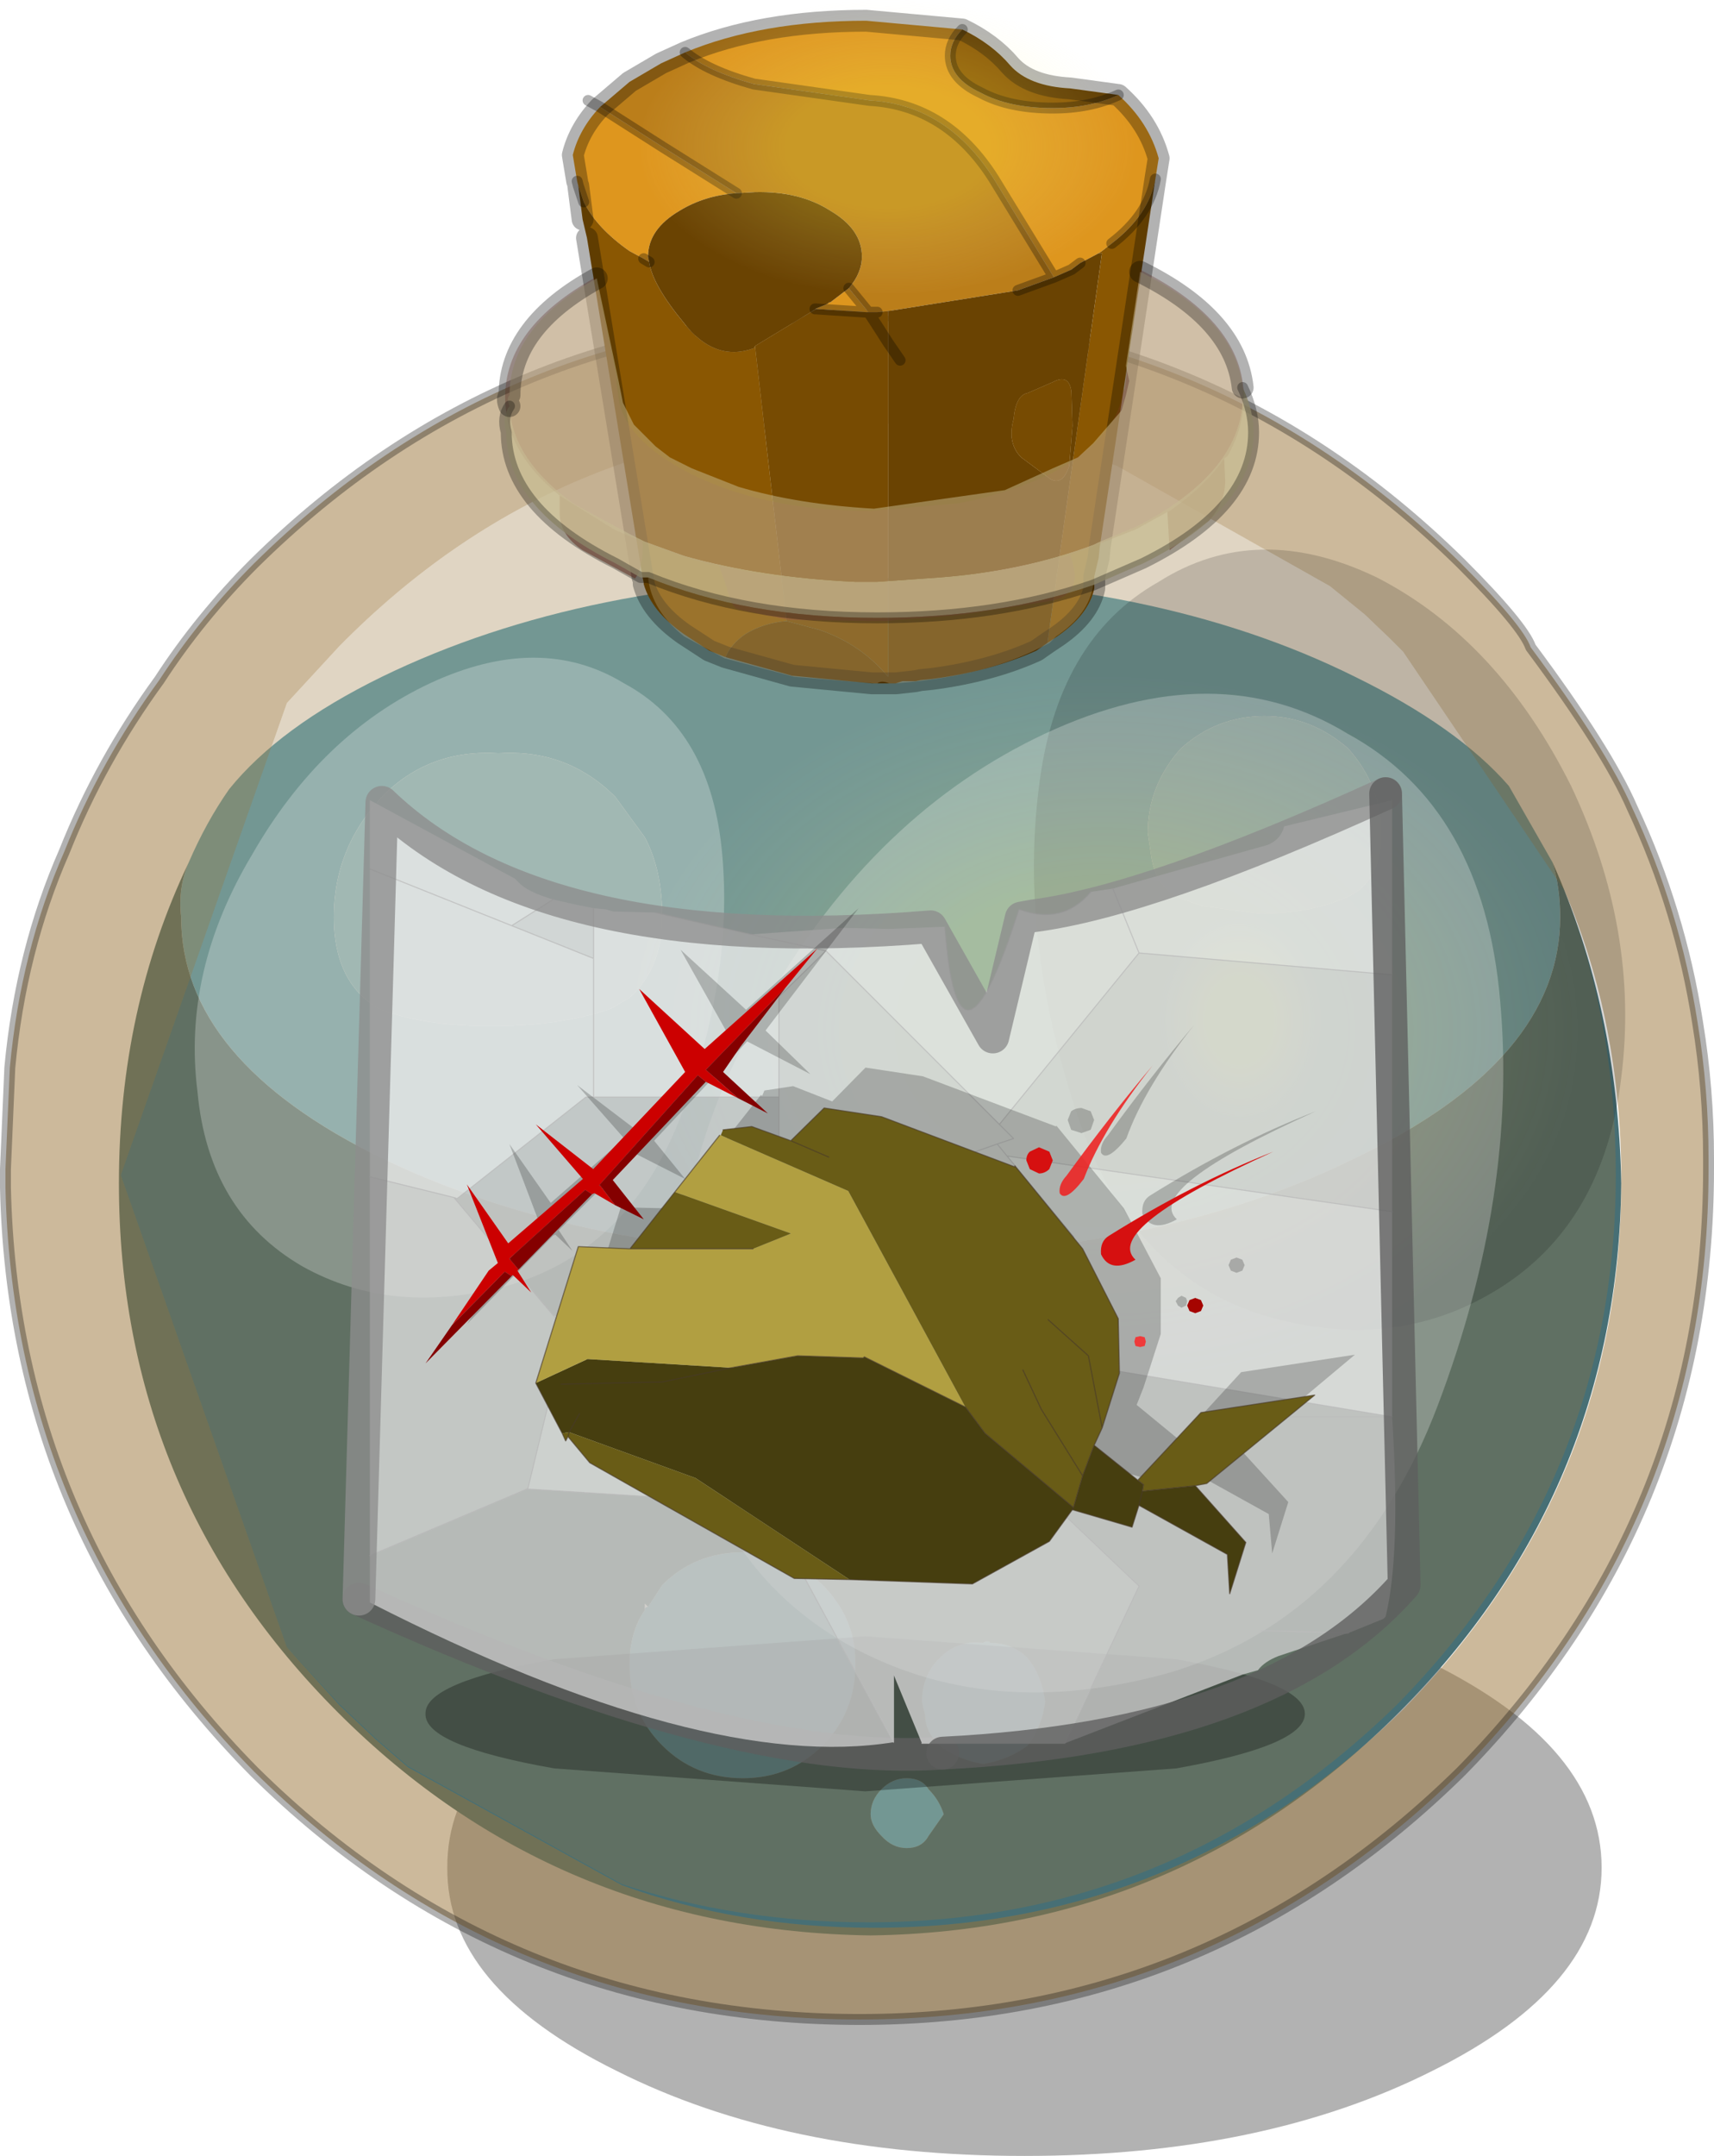 <?xml version="1.0"?>
<svg xmlns="http://www.w3.org/2000/svg" xmlns:xlink="http://www.w3.org/1999/xlink" width="78.55px" height="98.75px"><g transform="matrix(1, 0, 0, 1, -241.2, -353.6)"><use xlink:href="#object-0" width="78.55" height="98.3" transform="matrix(1, 0, 0, 1, 241.2, 354.05)"/><use xlink:href="#object-1" width="354" height="177" transform="matrix(0.123, 0, 0, 0.183, 269.95, 384.6)" style="mix-blend-mode: lighten"/><use xlink:href="#object-3" width="354" height="177" transform="matrix(0.064, 0, 0, 0.076, 270.55, 353.6)" style="mix-blend-mode: lighten"/><use xlink:href="#object-5" width="354" height="177" transform="matrix(0.021, 0, 0, 0.054, 294.3, 395.55)" style="mix-blend-mode: lighten"/><use xlink:href="#object-7" width="28.25" height="8.6" transform="matrix(1, 0, 0, 1, 256.9, 426.1)"/><use xlink:href="#object-8" width="47" height="43.35" transform="matrix(1, 0, 0, 1, 258.15, 390.25)"/><use xlink:href="#object-10" width="49.4" height="45.45" transform="matrix(1, 0, 0, 1, 256.9, 389.2)"/><use xlink:href="#object-11" width="40.45" height="31.4" transform="matrix(1.053, 0, 0, 1, 260.7, 395.2)"/></g><defs><g transform="matrix(1, 0, 0, 1, -241.2, -354.05)" id="object-0"><path fill-rule="evenodd" fill="#000000" fill-opacity="0.302" stroke="none" d="M314.6 439.15Q314.6 444.6 306.85 448.45Q299.1 452.35 288.15 452.35Q277.2 452.35 269.45 448.45Q261.65 444.6 261.7 439.15Q261.65 433.65 269.45 429.8Q277.2 425.9 288.15 425.9Q299.1 425.9 306.85 429.8Q314.6 433.65 314.6 439.15"/><path fill-rule="evenodd" fill="#63a6ba" stroke="none" d="M296.3 395.1L298.95 395.45Q301.15 395.45 302.8 394.75Q304.5 394.1 304.5 391.75Q304.5 389.6 303 387.9Q301.3 386.4 299.15 386.4Q296.95 386.4 295.3 387.9Q293.8 389.6 293.8 391.75L293.95 392.75Q294.15 394.25 295.3 394.75L296.3 395.1M249.85 393.1Q250.65 391.25 251.7 389.75Q254 386.9 258.7 384.6Q268.05 380.05 281.1 380.05Q294.15 380.05 303.3 384.6Q308 386.9 310.35 389.6L312.35 393.1Q312.7 394.25 312.7 395.6Q312.7 402.15 303.3 406.65Q294.15 411.15 281.1 411.15Q268.05 411.15 258.7 406.65Q249.5 402.15 249.5 395.6Q249.35 394.25 249.85 393.1M269.4 390.1Q267.2 387.9 264.05 388.1Q260.85 387.9 258.7 390.1Q256.5 392.45 256.5 395.6Q256.5 398.6 258.55 399.8Q260.55 400.6 263.7 400.6Q266.9 400.6 269.2 399.8L270.05 399.3Q271.55 397.95 271.55 395.6Q271.55 393.45 270.75 391.95L269.4 390.1M270.75 427.35Q270.75 427.2 270.9 427.2L271.55 426.2Q273.05 424.7 275.25 424.7Q277.4 424.7 278.9 426.2Q280.4 427.7 280.4 429.7L280.4 429.85Q280.4 432.05 278.9 433.55Q277.4 435.05 275.25 435.05Q273.05 435.05 271.55 433.55Q270.05 432.05 270.05 429.85Q270.05 428.35 270.75 427.35M282.75 435.05Q283.45 435.05 283.75 435.55Q284.25 436.05 284.45 436.7L283.75 437.7Q283.45 438.25 282.75 438.25Q282.1 438.25 281.6 437.7Q281.1 437.2 281.1 436.7Q281.1 436.05 281.6 435.55Q282.1 435.05 282.75 435.05M289.1 431.55Q288.95 432.7 288.3 433.55Q287.45 434.2 286.25 434.4Q285.1 434.2 284.25 433.55Q283.6 432.9 283.6 432.2L283.45 431.55Q283.45 430.35 284.25 429.55Q285.1 428.7 286.25 428.85Q286.45 428.7 286.6 428.85Q287.6 428.85 288.3 429.55Q288.95 430.35 289.1 431.55"/><path fill-rule="evenodd" fill="#79b3c4" stroke="none" d="M296.3 395.1L295.3 394.75Q294.15 394.25 293.95 392.75L293.8 391.75Q293.8 389.6 295.3 387.9Q296.95 386.4 299.15 386.4Q301.3 386.4 303 387.9Q304.5 389.6 304.5 391.75Q304.5 394.1 302.8 394.75Q301.15 395.45 298.95 395.45L296.3 395.1M269.4 390.1L270.75 391.95Q271.55 393.45 271.55 395.6Q271.55 397.95 270.05 399.3L269.2 399.8Q266.9 400.6 263.7 400.6Q260.55 400.6 258.55 399.8Q256.5 398.6 256.5 395.6Q256.5 392.45 258.7 390.1Q260.85 387.9 264.05 388.1Q267.2 387.9 269.4 390.1"/><path fill-rule="evenodd" fill="#476f75" stroke="none" d="M312.35 393.1Q315.35 399.8 315.5 407.8Q315.35 422 305.3 432.05Q295.3 442.05 281.1 442.25Q266.7 442.05 256.7 432.05Q246.65 422 246.65 407.8Q246.65 399.8 249.85 393.1Q249.35 394.25 249.5 395.6Q249.5 402.15 258.7 406.65Q268.05 411.15 281.1 411.15Q294.15 411.15 303.3 406.65Q312.7 402.15 312.7 395.6Q312.7 394.25 312.35 393.1M270.75 427.35Q270.05 428.35 270.05 429.85Q270.05 432.05 271.55 433.55Q273.05 435.05 275.25 435.05Q277.4 435.05 278.9 433.55Q280.4 432.05 280.4 429.85L280.4 429.7Q280.4 427.7 278.9 426.2Q277.4 424.7 275.25 424.7Q273.05 424.7 271.55 426.2L270.9 427.2L270.75 427.05L270.75 427.35M282.75 435.05Q282.1 435.05 281.6 435.55Q281.1 436.05 281.1 436.7Q281.1 437.2 281.6 437.7Q282.1 438.25 282.75 438.25Q283.45 438.25 283.75 437.7L284.45 436.7Q284.25 436.05 283.75 435.55Q283.45 435.05 282.75 435.05M289.1 431.55Q288.95 430.35 288.3 429.55Q287.6 428.85 286.6 428.85Q286.45 428.7 286.25 428.85Q285.1 428.7 284.25 429.55Q283.45 430.35 283.45 431.55L283.6 432.2Q283.6 432.9 284.25 433.55Q285.1 434.2 286.25 434.4Q287.45 434.2 288.3 433.55Q288.95 432.7 289.1 431.55"/><path fill-rule="evenodd" fill="#997539" fill-opacity="0.502" stroke="none" d="M248.5 384.75Q250.35 381.9 252.85 379.4Q264.35 368.05 280.6 368.05Q296.6 368.05 308.15 379.4Q311 382.25 311.35 383.25Q314.85 387.95 316 390.6Q318.2 395.3 319 400.45Q319.5 403.5 319.5 406.65L319.5 407.15Q319.5 423.2 308.15 434.75Q296.6 446.1 280.6 446.1Q264.35 446.1 252.85 434.75Q241.8 423.55 241.45 408L241.45 407.15L241.65 402.5Q242.15 397.15 244.15 392.6Q245.8 388.45 248.5 384.75M312.9 394.4L305.5 383.45L305.25 383.2L304.9 382.85L303.75 381.75L302.15 380.45L292.4 374.95Q287.05 373 281 373Q266.8 373 256.75 383.2L254.35 385.8L246.75 407.4L246.75 407.45L254.35 429.05L256.75 431.7L258.45 433.3L259.9 434.55L269.7 439.95Q275.05 441.9 281.25 441.9Q295.3 441.9 305.5 431.9Q315.5 421.7 315.5 407.65Q315.5 400.45 312.9 394.4"/><path fill-rule="evenodd" fill="#997539" fill-opacity="0.302" stroke="none" d="M254.35 429.05L246.75 407.45L246.75 407.4L254.35 385.8L256.75 383.2Q266.8 373 281 373Q287.05 373 292.4 374.95L302.15 380.45L303.75 381.75L304.9 382.85L305.25 383.2L305.5 383.45L312.9 394.4Q315.25 400.4 315.25 407.4Q315.25 421.45 305.25 431.65Q295.05 441.65 281 441.65Q275 441.65 269.7 439.9L259.9 434.5L258.45 433.25L256.75 431.65L254.35 429.05"/><path fill="none" stroke="#000000" stroke-opacity="0.302" stroke-width="0.5" stroke-linecap="round" stroke-linejoin="round" d="M248.5 384.75Q245.8 388.45 244.15 392.6Q242.15 397.15 241.65 402.5L241.45 407.15L241.45 408Q241.8 423.55 252.85 434.75Q264.35 446.1 280.6 446.1Q296.6 446.1 308.15 434.75Q319.5 423.2 319.5 407.15L319.5 406.65Q319.5 403.5 319 400.45Q318.2 395.3 316 390.6Q314.85 387.95 311.35 383.25Q311 382.25 308.15 379.4Q296.6 368.05 280.6 368.05Q264.35 368.05 252.85 379.4Q250.35 381.9 248.5 384.75"/><path fill-rule="evenodd" fill="#de961e" stroke="none" d="M285.3 354.95Q284.75 355.5 284.75 356.15Q284.75 357.2 286.15 357.85Q287.45 358.55 289.45 358.55Q291.15 358.55 292.45 357.95Q293.85 359.2 294.3 360.85L294.15 361.8Q293.85 363.45 292.15 364.75L291.7 365.1L291.55 365.2L290.7 365.65L290.3 365.95L289.5 366.3L286.75 361.8Q284.6 358.4 281.05 358.2L275.75 357.45Q273.6 356.85 272.6 356Q276.1 354.55 280.9 354.55L285.3 354.95M268.7 358.5L271.6 360.35L274.95 362.45Q273.5 362.55 272.35 363.25Q270.9 364.1 270.9 365.35L270.95 365.6L270.7 365.45L270.05 365.1Q268.55 364.05 267.95 362.85L267.7 362.1L267.65 361.9L267.45 360.7Q267.75 359.5 268.7 358.5M280.1 366.8L281 367.9L280.9 367.9L278.6 367.75L278.55 367.75L279.05 367.55L279.15 367.5L279.2 367.45L279.25 367.45L280.1 366.8"/><path fill-rule="evenodd" fill="#8a5702" stroke="none" d="M292.45 357.95Q291.15 358.55 289.45 358.55Q287.45 358.55 286.15 357.85Q284.75 357.2 284.75 356.15Q284.75 355.5 285.3 354.95Q286.65 355.6 287.5 356.6Q288.35 357.55 290.25 357.65L292.45 357.95M291.55 365.2L291.7 365.1L292.15 364.75Q293.85 363.45 294.15 361.8L291.6 378.65L291.55 379.15L291.35 380L291.35 380.55Q291.1 381.75 289.65 382.75L289.2 383.05L291.7 365.2L291.55 365.2M270.95 365.6Q271.1 366.65 272.55 368.4Q273.95 370.2 275.75 369.55L275.8 369.45L277.25 382.05L277.2 382.05Q276.15 382.15 275.35 382.65Q274.7 383.1 274.45 383.7L273.7 383.4L272.55 382.65Q271.05 381.6 270.7 380.35L270.7 380.3L270.65 380.05L268.1 364.5L267.9 363.65L267.7 362.1L267.95 362.85Q268.55 364.05 270.05 365.1L270.7 365.45L270.95 365.6"/><path fill-rule="evenodd" fill="#bb7e1a" stroke="none" d="M272.6 356Q273.6 356.85 275.75 357.45L281.05 358.2Q284.6 358.4 286.75 361.8L289.5 366.3L287.85 366.9L281.9 367.85L281.4 367.9L281 367.9L280.1 366.8Q280.7 366.1 280.7 365.35Q280.7 364.1 279.25 363.25Q277.85 362.35 275.8 362.4L274.95 362.45L271.6 360.35L268.7 358.5L270.05 357.35L271.5 356.5L272.6 356"/><path fill-rule="evenodd" fill="#6a4302" stroke="none" d="M289.5 366.3L290.3 365.95L290.7 365.65L291.55 365.2L291.7 365.2L289.2 383.05L288.7 383.4Q286.6 384.35 283.9 384.7L283.4 384.75L283.15 384.8L282.55 384.8L282.25 384.9L281.9 384.9L281.35 384.9L281.15 384.9L277.5 384.55L274.45 383.7Q274.7 383.1 275.35 382.65Q276.15 382.15 277.2 382.05L277.25 382.05L278.75 382.45Q280.65 383.1 281.9 384.6L281.9 369.3L281.9 367.85L287.85 366.9L289.5 366.3M274.95 362.45L275.8 362.4Q277.85 362.35 279.25 363.25Q280.7 364.1 280.7 365.35Q280.7 366.1 280.1 366.8L279.25 367.45L279.2 367.45L279.15 367.5L279.05 367.55L278.55 367.75L278.6 367.75L275.8 369.45L275.75 369.55Q273.95 370.2 272.55 368.4Q271.1 366.65 270.95 365.6L270.9 365.35Q270.9 364.1 272.35 363.25Q273.5 362.55 274.95 362.45M287.65 372.8Q287.35 373.9 288 374.55L289.35 375.55Q289.9 375.85 290.2 374.95L290.35 373.1L290.3 371.55Q290.2 370.7 289.45 371.1L288.3 371.6Q287.75 371.7 287.65 372.8M282.45 370.1L281.9 369.3L282.45 370.1"/><path fill-rule="evenodd" fill="#774b02" stroke="none" d="M281 367.9L281.4 367.9L281.9 367.85L281.9 369.3L281.55 368.75L281 367.9L281.55 368.75L281.9 369.3L281.9 384.6Q280.65 383.1 278.75 382.45L277.25 382.05L275.8 369.45L278.6 367.75L280.9 367.9L281 367.9M287.65 372.8Q287.75 371.7 288.3 371.6L289.45 371.1Q290.2 370.7 290.3 371.55L290.35 373.1L290.2 374.95Q289.9 375.85 289.35 375.55L288 374.55Q287.35 373.9 287.65 372.8"/><path fill="none" stroke="#000000" stroke-opacity="0.302" stroke-width="0.5" stroke-linecap="round" stroke-linejoin="round" d="M292.45 357.95Q291.15 358.55 289.45 358.55Q287.45 358.55 286.15 357.85Q284.75 357.2 284.75 356.15Q284.75 355.5 285.3 354.95M272.6 356Q273.6 356.85 275.75 357.45L281.05 358.2Q284.6 358.4 286.75 361.8L289.5 366.3L290.3 365.95L290.7 365.65M292.15 364.75Q293.85 363.45 294.15 361.8M268.7 358.5L268.15 358.2M268.7 358.5L271.6 360.35L274.95 362.45M280.1 366.8L281 367.9L281.4 367.9M287.85 366.9L289.5 366.3M278.6 367.75L278.55 367.75M270.95 365.6L270.7 365.45M267.95 362.85L267.7 362.1L267.65 361.9M281 367.9L281.55 368.75L281.9 369.3L282.45 370.1M281 367.9L280.9 367.9L278.6 367.75"/><path fill="none" stroke="#000000" stroke-opacity="0.302" stroke-width="1" stroke-linecap="round" stroke-linejoin="round" d="M285.3 354.95L280.9 354.55Q276.1 354.55 272.6 356L271.5 356.5L270.05 357.35L268.7 358.5Q267.75 359.5 267.45 360.7L267.65 361.9M294.15 361.8L294.3 360.85Q293.85 359.2 292.45 357.95L290.25 357.65Q288.35 357.55 287.5 356.6Q286.65 355.6 285.3 354.95M267.7 362.1L267.9 363.65M268.1 364.5L270.65 380.05M270.7 380.3L270.7 380.35Q271.05 381.6 272.55 382.65L273.7 383.4L274.45 383.7L277.5 384.55L281.15 384.9L281.35 384.9L281.9 384.9L282.25 384.9L283.15 384.8L283.4 384.75L283.9 384.7Q286.6 384.35 288.7 383.4L289.2 383.05L289.65 382.75Q291.1 381.75 291.35 380.55L291.35 380L291.55 379.15L291.6 378.65L294.15 361.8"/><path fill-rule="evenodd" fill="#ffffff" fill-opacity="0.251" stroke="none" d="M250.25 403.6Q249.55 398.1 252.75 392.75Q255.9 387.25 260.9 384.9Q265.95 382.55 269.8 384.9Q273.8 387.05 274.3 392.75Q274.8 398.4 272.45 404.6Q270.1 410.8 264.6 412.45Q259.25 413.95 255.05 411.6Q250.75 409.1 250.25 403.6"/><path fill-rule="evenodd" fill="#000000" fill-opacity="0.153" stroke="none" d="M294.3 380.25Q298.8 377.4 304.3 380.05Q309.85 382.9 313.2 389.6Q316.35 396.25 315.5 402.95Q314.7 409.65 309.85 412.65Q305 415.65 298.95 413.8Q292.8 411.8 290.45 404.3Q287.95 396.6 288.8 389.75Q289.6 382.9 294.3 380.25"/><path fill-rule="evenodd" fill="#813925" fill-opacity="0.502" stroke="none" d="M297.3 374.6L297.35 375.6Q297.35 376.65 296.6 377.45L294.8 378.8L294.7 377.05L294.8 377Q296.45 375.85 297.3 374.6M290.25 379.05Q290.95 380.9 289.2 381.15L285.3 381.75L284.8 381.8L281.7 382.05L277.35 382L275 381.5Q274.7 381.4 274.5 380.5L274.15 379.5Q277.45 380.3 281.3 380.3L284.95 380.1L290.25 379.05M270.65 378.4Q270.7 379.6 270.3 380.1L267.9 378.8Q266.85 378.1 266.85 377.1L266.85 376.3L269.35 377.85L270.5 378.35L270.65 378.4"/><path fill-rule="evenodd" fill="#813a26" fill-opacity="0.302" stroke="none" d="M294.7 377.05L293.25 377.85L290.3 379L290.25 379.05L284.95 380.1L281.3 380.3Q277.45 380.3 274.15 379.5L273.7 379.45Q272.1 379 270.65 378.4L270.5 378.35L269.35 377.85L266.85 376.3Q264.35 374.3 264.35 371.8Q264.35 368.6 268.5 366.3L269.45 370.85L269.45 371.15L269.6 372.15Q270.1 373.9 272.85 375.3Q276.25 377 281.1 377L285.15 376.65Q287.45 376.2 289.35 375.3Q292.35 373.7 292.65 371.6L292.75 371.35L293.45 365.95Q298.2 368.35 298.2 371.8Q298.2 373.2 297.45 374.5L297.3 374.6Q296.45 375.85 294.8 377L294.7 377.05"/><path fill-rule="evenodd" fill="#c7bb92" fill-opacity="0.502" stroke="none" d="M268.55 366.35L269.55 371.05L269.75 372.05L270.25 373.05L271.25 374.05L271.9 374.55L272.9 375.05L275.05 375.9Q277.75 376.7 281.25 376.9L287.25 376.05L289.45 375.05L290.6 374.55L291.3 373.9L292.6 372.4L292.8 371.7L292.95 371.05L292.8 370.35L293.45 366.05Q297.8 368.2 298.15 371.35L298.15 371.7Q298.15 375.2 293.3 377.7L292.1 378.2Q291.6 378.4 291.3 378.55Q288.1 379.75 284.25 380.05L281.4 380.25L280.4 380.25Q276.1 380.05 272.55 379.05L270.75 378.4L270.05 378.05L269.4 377.7L267.55 376.7Q264.7 374.7 264.55 372.2Q264.4 371.85 264.55 371.7Q264.55 368.55 268.55 366.35"/><path fill-rule="evenodd" fill="#c7bb92" fill-opacity="0.8" stroke="none" d="M298.15 371.35Q298.65 372.4 298.65 373.4Q298.65 376.9 293.6 379.4L291.3 380.4Q286.95 381.9 281.4 381.9Q275.4 381.9 270.9 380.05L270.55 380.05L269.4 379.4Q264.4 376.9 264.4 373.4Q264.2 372.7 264.55 372.2Q264.7 374.7 267.55 376.7L269.4 377.7L270.05 378.05L270.75 378.4L272.55 379.05Q276.1 380.05 280.4 380.25L281.4 380.25L284.25 380.05Q288.1 379.75 291.3 378.55Q291.6 378.4 292.1 378.2L293.3 377.7Q298.15 375.2 298.15 371.7L298.15 371.35"/><path fill-rule="evenodd" fill="#c4b58f" fill-opacity="0.302" stroke="none" d="M291.3 380.4Q291.1 381.75 289.6 382.75L289.3 383.05L288.6 383.4Q286.1 384.6 282.25 384.9L281.95 384.9Q281.6 384.75 281.4 384.9L281.25 384.9L277.6 384.6L274.4 383.75L273.75 383.4L272.55 382.75Q271.05 381.55 270.9 380.05Q275.4 381.9 281.4 381.9Q286.95 381.9 291.3 380.4"/><path fill="none" stroke="#000000" stroke-opacity="0.302" stroke-width="1" stroke-linecap="round" stroke-linejoin="round" d="M293.45 366.05Q297.8 368.2 298.15 371.35M264.55 372.2Q264.4 371.85 264.55 371.7Q264.55 368.55 268.55 366.35"/><path fill="none" stroke="#000000" stroke-opacity="0.302" stroke-width="0.5" stroke-linecap="round" stroke-linejoin="round" d="M298.15 371.35Q298.65 372.4 298.65 373.4Q298.65 376.9 293.6 379.4L291.3 380.4Q286.95 381.9 281.4 381.9Q275.4 381.9 270.9 380.05L270.55 380.05L269.4 379.4Q264.4 376.9 264.4 373.4Q264.2 372.7 264.55 372.2"/><path fill-rule="evenodd" fill="#000000" fill-opacity="0.302" stroke="none" d="M301 432.1Q301 433.55 295.1 434.6L280.85 435.65L266.6 434.6Q260.65 433.55 260.7 432.1Q260.65 430.65 266.6 429.6L280.85 428.55L295.1 429.6Q301 430.65 301 432.1"/><path fill-rule="evenodd" fill="#ffffff" fill-opacity="0.251" stroke="none" d="M272.45 416.4Q271.4 407.8 276.35 399.45Q281.3 390.85 289.1 387.2Q296.95 383.55 302.95 387.2Q309.2 390.6 309.95 399.45Q310.75 408.3 307.1 417.95Q303.45 427.6 294.85 430.2Q286.5 432.55 280 428.9Q273.2 425 272.45 416.4"/></g><g transform="matrix(1, 0, 0, 1, 177, 88.5)" id="object-1"><use xlink:href="#object-2" width="354" height="177" transform="matrix(1, 0, 0, 1, -177, -88.5)"/></g><g transform="matrix(1, 0, 0, 1, 177, 88.5)" id="object-2"><path fill-rule="evenodd" fill="url(#gradient-R12e44345d9629b1cfbcbd3a737cf760c)" stroke="none" d="M125.15 -62.6Q177 -36.65 177 0Q177 36.65 125.15 62.55Q73.3 88.5 0 88.5Q-73.3 88.5 -125.15 62.55Q-177 36.65 -177 0Q-177 -36.65 -125.15 -62.6Q-73.3 -88.5 0 -88.5Q73.3 -88.5 125.15 -62.6"/></g><radialGradient gradientTransform="matrix(0.219, 0, 0, 0.11, 0, 0)" gradientUnits="userSpaceOnUse" spreadMethod="pad" id="gradient-R12e44345d9629b1cfbcbd3a737cf760c" cx="0" cy="0" r="819.2"><stop offset="0.408" stop-color="#ffff50" stop-opacity="0.141"/><stop offset="1" stop-color="#fff1ba" stop-opacity="0"/></radialGradient><g transform="matrix(1, 0, 0, 1, 177, 88.5)" id="object-3"><use xlink:href="#object-4" width="354" height="177" transform="matrix(1, 0, 0, 1, -177, -88.5)"/></g><g transform="matrix(1, 0, 0, 1, 177, 88.5)" id="object-4"><path fill-rule="evenodd" fill="url(#gradient-R88380833624ddaec911bf9ada2ca6b45)" stroke="none" d="M125.15 -62.6Q177 -36.65 177 0Q177 36.65 125.15 62.55Q73.3 88.5 0 88.5Q-73.3 88.5 -125.15 62.55Q-177 36.65 -177 0Q-177 -36.65 -125.15 -62.6Q-73.3 -88.5 0 -88.5Q73.3 -88.5 125.15 -62.6"/></g><radialGradient gradientTransform="matrix(0.219, 0, 0, 0.11, 0, 0)" gradientUnits="userSpaceOnUse" spreadMethod="pad" id="gradient-R88380833624ddaec911bf9ada2ca6b45" cx="0" cy="0" r="819.2"><stop offset="0.408" stop-color="#ffff50" stop-opacity="0.208"/><stop offset="1" stop-color="#fff1ba" stop-opacity="0"/></radialGradient><g transform="matrix(1, 0, 0, 1, 177, 88.5)" id="object-5"><use xlink:href="#object-6" width="354" height="177" transform="matrix(1, 0, 0, 1, -177, -88.5)"/></g><g transform="matrix(1, 0, 0, 1, 177, 88.5)" id="object-6"><path fill-rule="evenodd" fill="url(#gradient-R88380833624ddaec911bf9ada2ca6b45)" stroke="none" d="M125.15 -62.6Q177 -36.65 177 0Q177 36.65 125.15 62.55Q73.3 88.5 0 88.5Q-73.3 88.5 -125.15 62.55Q-177 36.65 -177 0Q-177 -36.65 -125.15 -62.6Q-73.3 -88.5 0 -88.5Q73.3 -88.5 125.15 -62.6"/></g><radialGradient gradientTransform="matrix(0.219, 0, 0, 0.11, 0, 0)" gradientUnits="userSpaceOnUse" spreadMethod="pad" id="gradient-R88380833624ddaec911bf9ada2ca6b45" cx="0" cy="0" r="819.2"><stop offset="0.408" stop-color="#ffff50" stop-opacity="0.208"/><stop offset="1" stop-color="#fff1ba" stop-opacity="0"/></radialGradient><g transform="matrix(1, 0, 0, 1, 1.8, -36)" id="object-7"><path fill="none" stroke="#5e5e5e" stroke-opacity="0.78" stroke-width="1.5" stroke-linecap="round" stroke-linejoin="round" d="M25.7 43.8Q15.95 44.5 -1.05 36.75"/></g><g transform="matrix(1, 0, 0, 1, 0, 0)" id="object-8"><use xlink:href="#object-9" width="47" height="43.35" transform="matrix(1, 0, 0, 1, 0, 0)"/></g><g transform="matrix(1, 0, 0, 1, 0, 0)" id="object-9"><path fill-rule="evenodd" fill="#ebebeb" fill-opacity="0.78" stroke="none" d="M34.05 4.05L38.3 2.85L41.15 2.05Q41.75 1.8 41.9 1.2L46.85 0L46.85 8L35.25 7L34.05 4.05L35.25 7L28.85 14.85L20.9 6.9L18.75 9L18.75 13.6L10.25 13.6L10.25 7.25L10.25 4.95L10.8 5L11.15 5.1L13.1 5.15L17.45 6.15L21.7 5.85L23.75 5.9L26.35 5.8Q26.95 13.8 29.75 5Q31.75 5.75 33.05 4.2L34.05 4.05M46.85 18.85L46.85 28.25L33.05 25.95L33 25.9L32.25 20L29.2 16.3L46.85 18.85M0 17.25L0 3.15L0 0L6.65 3.6L6.8 3.75Q7.2 4.2 8.4 4.55L6.5 5.75L0 3.15L6.5 5.75L10.25 7.25L10.25 13.6L9.9 13.6L4 18.25L3.85 18.2L0 17.25M33 25.9L33.05 25.95L33 26L33 25.9M17.45 6.15L20.9 6.9L17.45 6.15M7.2 31.55L7.25 31.5L9 24.25L8.4 23.6L16.5 25.25L16.6 25.55L18.9 31.75L18.85 31.8L18.4 32.15L18.25 32.25L7.2 31.55"/><path fill-rule="evenodd" fill="#dfdfdf" fill-opacity="0.78" stroke="none" d="M35.25 7L46.85 8L46.85 18.85L29.2 16.3L28.75 15.75L29.5 15.5L28.85 14.85L29.5 15.5L28.75 15.75L29.2 16.3L32.25 20L33 25.9L33 26L30 31L18.9 31.75L16.6 25.55L19.5 19L18.75 19.25L18.75 13.6L18.75 9L20.9 6.9L28.85 14.85L35.25 7M0 34.6L0 17.25L3.85 18.2L8.4 23.6L9 24.25L7.25 31.5L7.2 31.55L0 34.6M8.4 4.55L9.5 4.8L10.25 4.95L10.25 7.25L6.5 5.75L8.4 4.55M29.5 30.5L30 31L29.5 30.5M19.5 19L28.75 15.75L19.5 19"/><path fill-rule="evenodd" fill="#cecece" fill-opacity="0.78" stroke="none" d="M46.85 28.25Q47.25 34.55 46.55 37.4L46.45 37.5L44.85 38.15L44.65 38.2L41.65 39.2Q41 39.45 40.7 39.85L40 40.05L31.85 43.2L35.25 36L30 31L33 26L33.05 25.95L46.85 28.25L41.1 28.25L46.85 28.25M24 43.15Q15.3 44.55 0 36.75L0 34.6L7.2 31.55L18.25 32.25L18.15 32.35L24 43.15M40.85 38.05L41.3 38.05L44.85 38.15L41.3 38.05L40.85 38.05M10.25 13.6L18.75 13.6L18.75 19.25L19.5 19L16.6 25.55L16.5 25.25L8.4 23.6L3.85 18.2L4 18.25L9.9 13.6L10.25 13.6"/><path fill-rule="evenodd" fill="#d9d9d9" fill-opacity="0.78" stroke="none" d="M31.85 43.2L25.3 43.2L24 40.05L24 43.15L18.15 32.35L18.25 32.25L18.4 32.15L18.85 31.8L18.9 31.75L30 31L35.25 36L31.85 43.2"/><path fill="none" stroke="#bcbcbc" stroke-opacity="0.78" stroke-width="0.05" stroke-linecap="round" stroke-linejoin="round" d="M34.05 4.05L35.25 7L46.85 8M31.85 43.2L25.3 43.2M24 40.05L24 43.15L18.15 32.35L18.25 32.25L18.4 32.15L18.85 31.8L18.9 31.75L16.6 25.55L19.5 19L18.75 19.25L18.75 13.6L10.25 13.6L10.25 7.25L10.25 4.95M13.1 5.15L17.45 6.15L20.9 6.9L28.85 14.85L29.5 15.5L28.75 15.75L29.2 16.3L46.85 18.85M26.35 5.8Q26.95 13.8 29.75 5Q31.75 5.75 33.05 4.2M46.85 28.25L41.1 28.25M44.85 38.15L41.3 38.05L40.85 38.05M28.85 14.85L35.25 7M29.2 16.3L32.25 20L33 25.9L33.05 25.95L46.85 28.25M18.75 13.6L18.75 9L20.9 6.9M6.5 5.75L8.4 4.55M0 3.15L6.5 5.75L10.25 7.25M7.2 31.55L7.25 31.5L9 24.25L8.4 23.6L3.85 18.2L0 17.25M10.25 13.6L9.9 13.6L4 18.25L3.85 18.2M8.4 23.6L16.5 25.25L16.6 25.55M18.9 31.75L30 31L29.5 30.5M0 34.6L7.2 31.55L18.25 32.25M33 25.9L33 26L30 31L35.25 36L31.85 43.2M28.75 15.75L19.5 19"/></g><g transform="matrix(1, 0, 0, 1, 1.8, 0.9)" id="object-10"><path fill="none" stroke="#8d8d8d" stroke-opacity="0.78" stroke-width="1.5" stroke-linecap="round" stroke-linejoin="round" d="M-1.05 36.75L0 0.25Q7.45 7.4 25.15 5.95L28 11L29.3 5.55L29.85 5.45Q35.25 4.75 46 -0.15"/><path fill="none" stroke="#5e5e5e" stroke-opacity="0.78" stroke-width="1.5" stroke-linecap="round" stroke-linejoin="round" d="M46 -0.15L46.85 36.1Q40.75 43.05 25.7 43.8"/></g><g transform="matrix(1, 0, 0, 1, -0.2, -3.25)" id="object-11"><path fill-rule="evenodd" fill="#000000" fill-opacity="0.212" stroke="none" d="M29.15 12.55L29.3 12.95L29.15 13.4L28.75 13.55L28.3 13.4L28.15 12.95L28.3 12.55Q28.5 12.4 28.75 12.4L29.15 12.55M14.95 11.6L16.2 11.4L17.9 12.1L19.35 10.55L21.85 10.95L27.65 13.25L27.65 13.2L30.6 17L32.2 20.2L32.2 22.75L31.45 25.2L31.15 26L33 27.6L35.7 24.5L40.65 23.7L36 27.8L35.5 27.85L37.75 30.45L37.05 32.8L36.9 31L33.05 28.75L32.8 29.75L30.15 28.95L29.15 30.35L25.8 32.35L18.05 32.1L9.15 26.8L8.2 25.6L8.1 25.8L6.85 23.2L8.7 16.95L10.9 17L14.8 11.8L14.85 11.85L14.95 11.6M31.4 17.25Q31.35 16.65 31.75 16.4Q35.4 14 38.95 12.55Q31.45 16.1 32.9 17.5Q31.8 18.15 31.4 17.25M7.9 23.2L12.3 23.1L18.2 21.9L21.1 22L21.1 21.95L25.5 24.3L26.35 25.5L30.25 28.85L30.15 28.95L30.25 28.85L26.35 25.5L25.5 24.3L21.1 21.95L21.1 22L18.2 21.9L12.3 23.1L7.9 23.2M28.05 22.5L28.85 24.4L30.6 27.4L30.25 28.85L30.6 27.4L28.85 24.4L28.05 22.5M29.1 20.25L30.85 21.95L31.45 25.2L30.85 21.95L29.1 20.25M35.85 19.6L35.75 19.85L35.5 19.95L35.25 19.85L35.15 19.6L35.25 19.35L35.5 19.25L35.75 19.35L35.85 19.6M32.95 21.45L32.85 21.25L32.95 21.1L33.1 21L33.3 21.1L33.35 21.25L33.3 21.45L33.1 21.55L32.95 21.45M33.65 8.6Q31.5 11.45 30.7 13.8Q29.85 14.9 29.6 14.45Q29.55 14.05 29.9 13.65Q31.8 10.9 33.65 8.6M14.2 9.35L10.15 13.9L11.5 15.65L9.35 14.5L6 18L6.6 18.95L5.85 18.2L5.75 18.25L2 22.3L4.75 18.05L5.15 17.65L3.85 14.05L5.65 16.75L8.85 13.8L6.8 11.35L9.3 13.35L13.3 8.9L11.3 5.15L14.15 7.9L19.05 3.25L15 8.85L16.95 10.85L14.2 9.35M19.6 12.8L17.9 12.1L19.6 12.8M8.75 24.55L8.2 25.6L8.75 24.55M16.3 17.05L10.9 17L16.3 17.05M33.05 28.75L33.2 28.1L35.5 27.85L33.2 28.1L33.05 28.75M33.2 28.1L33.25 27.85L33 27.6L33.25 27.85L33.2 28.1M30.6 27.4L31.15 26L30.6 27.4"/><path fill="none" stroke="#010101" stroke-opacity="0" stroke-width="0.05" stroke-linecap="round" stroke-linejoin="round" d="M14.95 11.6L16.2 11.4L17.9 12.1L19.35 10.55L21.85 10.95L27.65 13.25L27.65 13.2L30.6 17L32.2 20.2L32.2 22.75L31.45 25.2L31.15 26L33 27.6L35.7 24.5L40.65 23.7L36 27.8L35.5 27.85L37.75 30.45L37.05 32.8L36.9 31L33.05 28.75L32.8 29.75L30.15 28.95L29.15 30.35L25.8 32.35L18.05 32.1L9.15 26.8L8.2 25.6L8.1 25.8L6.85 23.2L8.7 16.95L10.9 17L14.8 11.8M30.15 28.95L30.25 28.85L26.35 25.5L25.5 24.3L21.1 21.95L21.1 22L18.2 21.9L12.3 23.1L7.9 23.2M30.25 28.85L30.6 27.4L28.85 24.4L28.05 22.5M31.45 25.2L30.85 21.95L29.1 20.25M17.9 12.1L19.6 12.8M8.2 25.6L8.75 24.55M10.9 17L16.3 17.05M35.5 27.85L33.2 28.1L33.05 28.75M33 27.6L33.25 27.85L33.2 28.1M31.15 26L30.6 27.4"/><path fill-rule="evenodd" fill="#d61010" stroke="none" d="M26.9 14.2L27.35 14.4L27.5 14.8L27.35 15.2Q27.15 15.4 26.9 15.4L26.5 15.2L26.35 14.8Q26.35 14.55 26.5 14.4L26.9 14.2M29.6 19.1Q29.55 18.5 29.95 18.25Q33.6 15.85 37.1 14.4Q29.65 17.95 31.1 19.35Q30 20 29.6 19.1"/><path fill-rule="evenodd" fill="#ee2222" fill-opacity="0.882" stroke="none" d="M27.8 16.3Q27.75 15.9 28.1 15.5Q30 12.75 31.85 10.45Q29.7 13.3 28.85 15.65Q28.05 16.75 27.8 16.3"/><path fill-rule="evenodd" fill="#a50400" stroke="none" d="M33.7 21.1L33.95 21.2L34.05 21.45L33.95 21.7L33.7 21.8L33.45 21.7L33.35 21.45L33.45 21.2L33.7 21.1"/><path fill-rule="evenodd" fill="#ef3a3a" stroke="none" d="M31.3 22.85L31.5 22.9L31.55 23.1L31.5 23.3L31.3 23.35L31.1 23.3L31.05 23.1L31.1 22.9L31.3 22.85"/><path fill-rule="evenodd" fill="#463e0f" stroke="none" d="M5 25L7.25 23.9L13.5 24.3L16.4 23.75L19.25 23.85L19.3 23.8L23.7 26.1L24.55 27.3L28.4 30.7L28.35 30.8L30.95 31.6L31.25 30.6L35.1 32.85L35.2 34.65L35.9 32.3L33.7 29.7L31.4 29.95L31.25 30.6L31.4 29.95L31.45 29.65L31.2 29.45L29.3 27.85L28.8 29.25L28.4 30.7L28.35 30.8L27.35 32.25L24 34.2L18.65 34L11.95 29.35L6.45 27.25L6.15 27.3L5 25M6.9 26.4L6.45 27.25L6.9 26.4M6.1 25.05L10.5 24.95L13.5 24.3L10.5 24.95L6.1 25.05"/><path fill-rule="evenodd" fill="#b19f41" stroke="none" d="M13.5 24.3L7.25 23.9L5 25L6.85 18.75L9.1 18.85L14.45 18.85L16.1 18.15L11.05 16.25L13 13.65L13.05 13.65L18.6 16.2L23.7 26.1L19.3 23.8L19.25 23.85L16.4 23.75L13.5 24.3"/><path fill-rule="evenodd" fill="#695c16" stroke="none" d="M6.15 27.3L6.45 27.25L6.4 27.45L6.45 27.25L11.95 29.35L18.65 34L16.25 33.95L7.35 28.65L6.4 27.45L6.3 27.65L6.15 27.3M14.45 18.85L9.1 18.85L11.05 16.25L16.1 18.15L14.45 18.85M13.05 13.65L13.15 13.4L14.4 13.25L16.1 13.9L17.55 12.4L20.05 12.8L25.85 15.1L25.85 15.05L28.8 18.85L30.35 22.05L30.4 24.55L29.65 27.05L29.3 27.85L28.8 29.25L28.4 30.7L24.55 27.3L23.7 26.1L18.6 16.2L13.05 13.65M31.2 29.45L33.95 26.35L38.9 25.55L34.2 29.6L33.7 29.7L31.4 29.95L31.45 29.65L31.2 29.45M17.75 14.65L16.1 13.9L17.75 14.65M26.2 24.4L27 26.2L28.8 29.25L27 26.2L26.2 24.4M27.3 22.1L29.05 23.75L29.65 27.05L29.05 23.75L27.3 22.1"/><path fill="none" stroke="#47392b" stroke-opacity="0.624" stroke-width="0.05" stroke-linecap="round" stroke-linejoin="round" d="M5 25L6.15 27.3L6.3 27.65L6.4 27.45L6.45 27.25L6.9 26.4M6.4 27.45L7.35 28.65L16.25 33.95L18.65 34L24 34.2L27.35 32.25L28.35 30.8L30.95 31.6L31.25 30.6L35.1 32.85L35.2 34.65L35.9 32.3L33.7 29.7L34.2 29.6L38.9 25.55L33.95 26.35L31.2 29.45L29.3 27.85L29.65 27.05L30.4 24.55L30.35 22.05L28.8 18.85L25.85 15.05L25.85 15.1L20.05 12.8L17.55 12.4L16.1 13.9L14.4 13.25L13.15 13.4M9.1 18.85L14.45 18.85M11.05 16.25L9.1 18.85L6.85 18.75L5 25M11.05 16.25L13 13.65M16.1 13.9L17.75 14.65M23.7 26.1L19.3 23.8L19.25 23.85L16.4 23.75L13.5 24.3L10.5 24.95L6.1 25.05M28.35 30.8L28.4 30.7L24.55 27.3L23.7 26.1M28.4 30.7L28.8 29.25L27 26.2L26.2 24.4M31.4 29.95L31.25 30.6M29.65 27.05L29.05 23.75L27.3 22.1M31.2 29.45L31.45 29.65L31.4 29.95L33.7 29.7M29.3 27.85L28.8 29.25"/><path fill-rule="evenodd" fill="#cc0000" stroke="none" d="M1.35 22.35L2.95 19.85L3.35 19.5L2 15.9L3.8 18.6L7.05 15.65L5 13.15L7.5 15.2L11.5 10.75L9.5 6.95L12.35 9.7L17.25 5.1L15.9 6.85L12.4 10.65L13.8 11.95L12.4 11.2L12.05 10.9L7.75 15.95L7.8 15.95L8.45 16.85L7.55 16.3L7.45 16.35L7.15 16.15L3.85 19.3L4.25 19.8L4.2 19.85L4.8 20.85L4 20.05L3.95 20.1L3.65 19.9L1.35 22.35"/><path fill-rule="evenodd" fill="#840000" stroke="none" d="M15.9 6.85L13.9 9.6L13.15 10.75L15.1 12.65L13.8 11.95L12.4 10.65L15.9 6.85M12.4 11.2L8.35 15.7L9.7 17.5L8.45 16.85L7.8 15.95L7.75 15.95L12.05 10.9L12.4 11.2M7.45 16.35L4.25 19.8L3.85 19.3L7.15 16.15L7.45 16.35M3.95 20.1L0.2 24.1L1.35 22.35L3.65 19.9L3.95 20.1"/></g></defs></svg>
